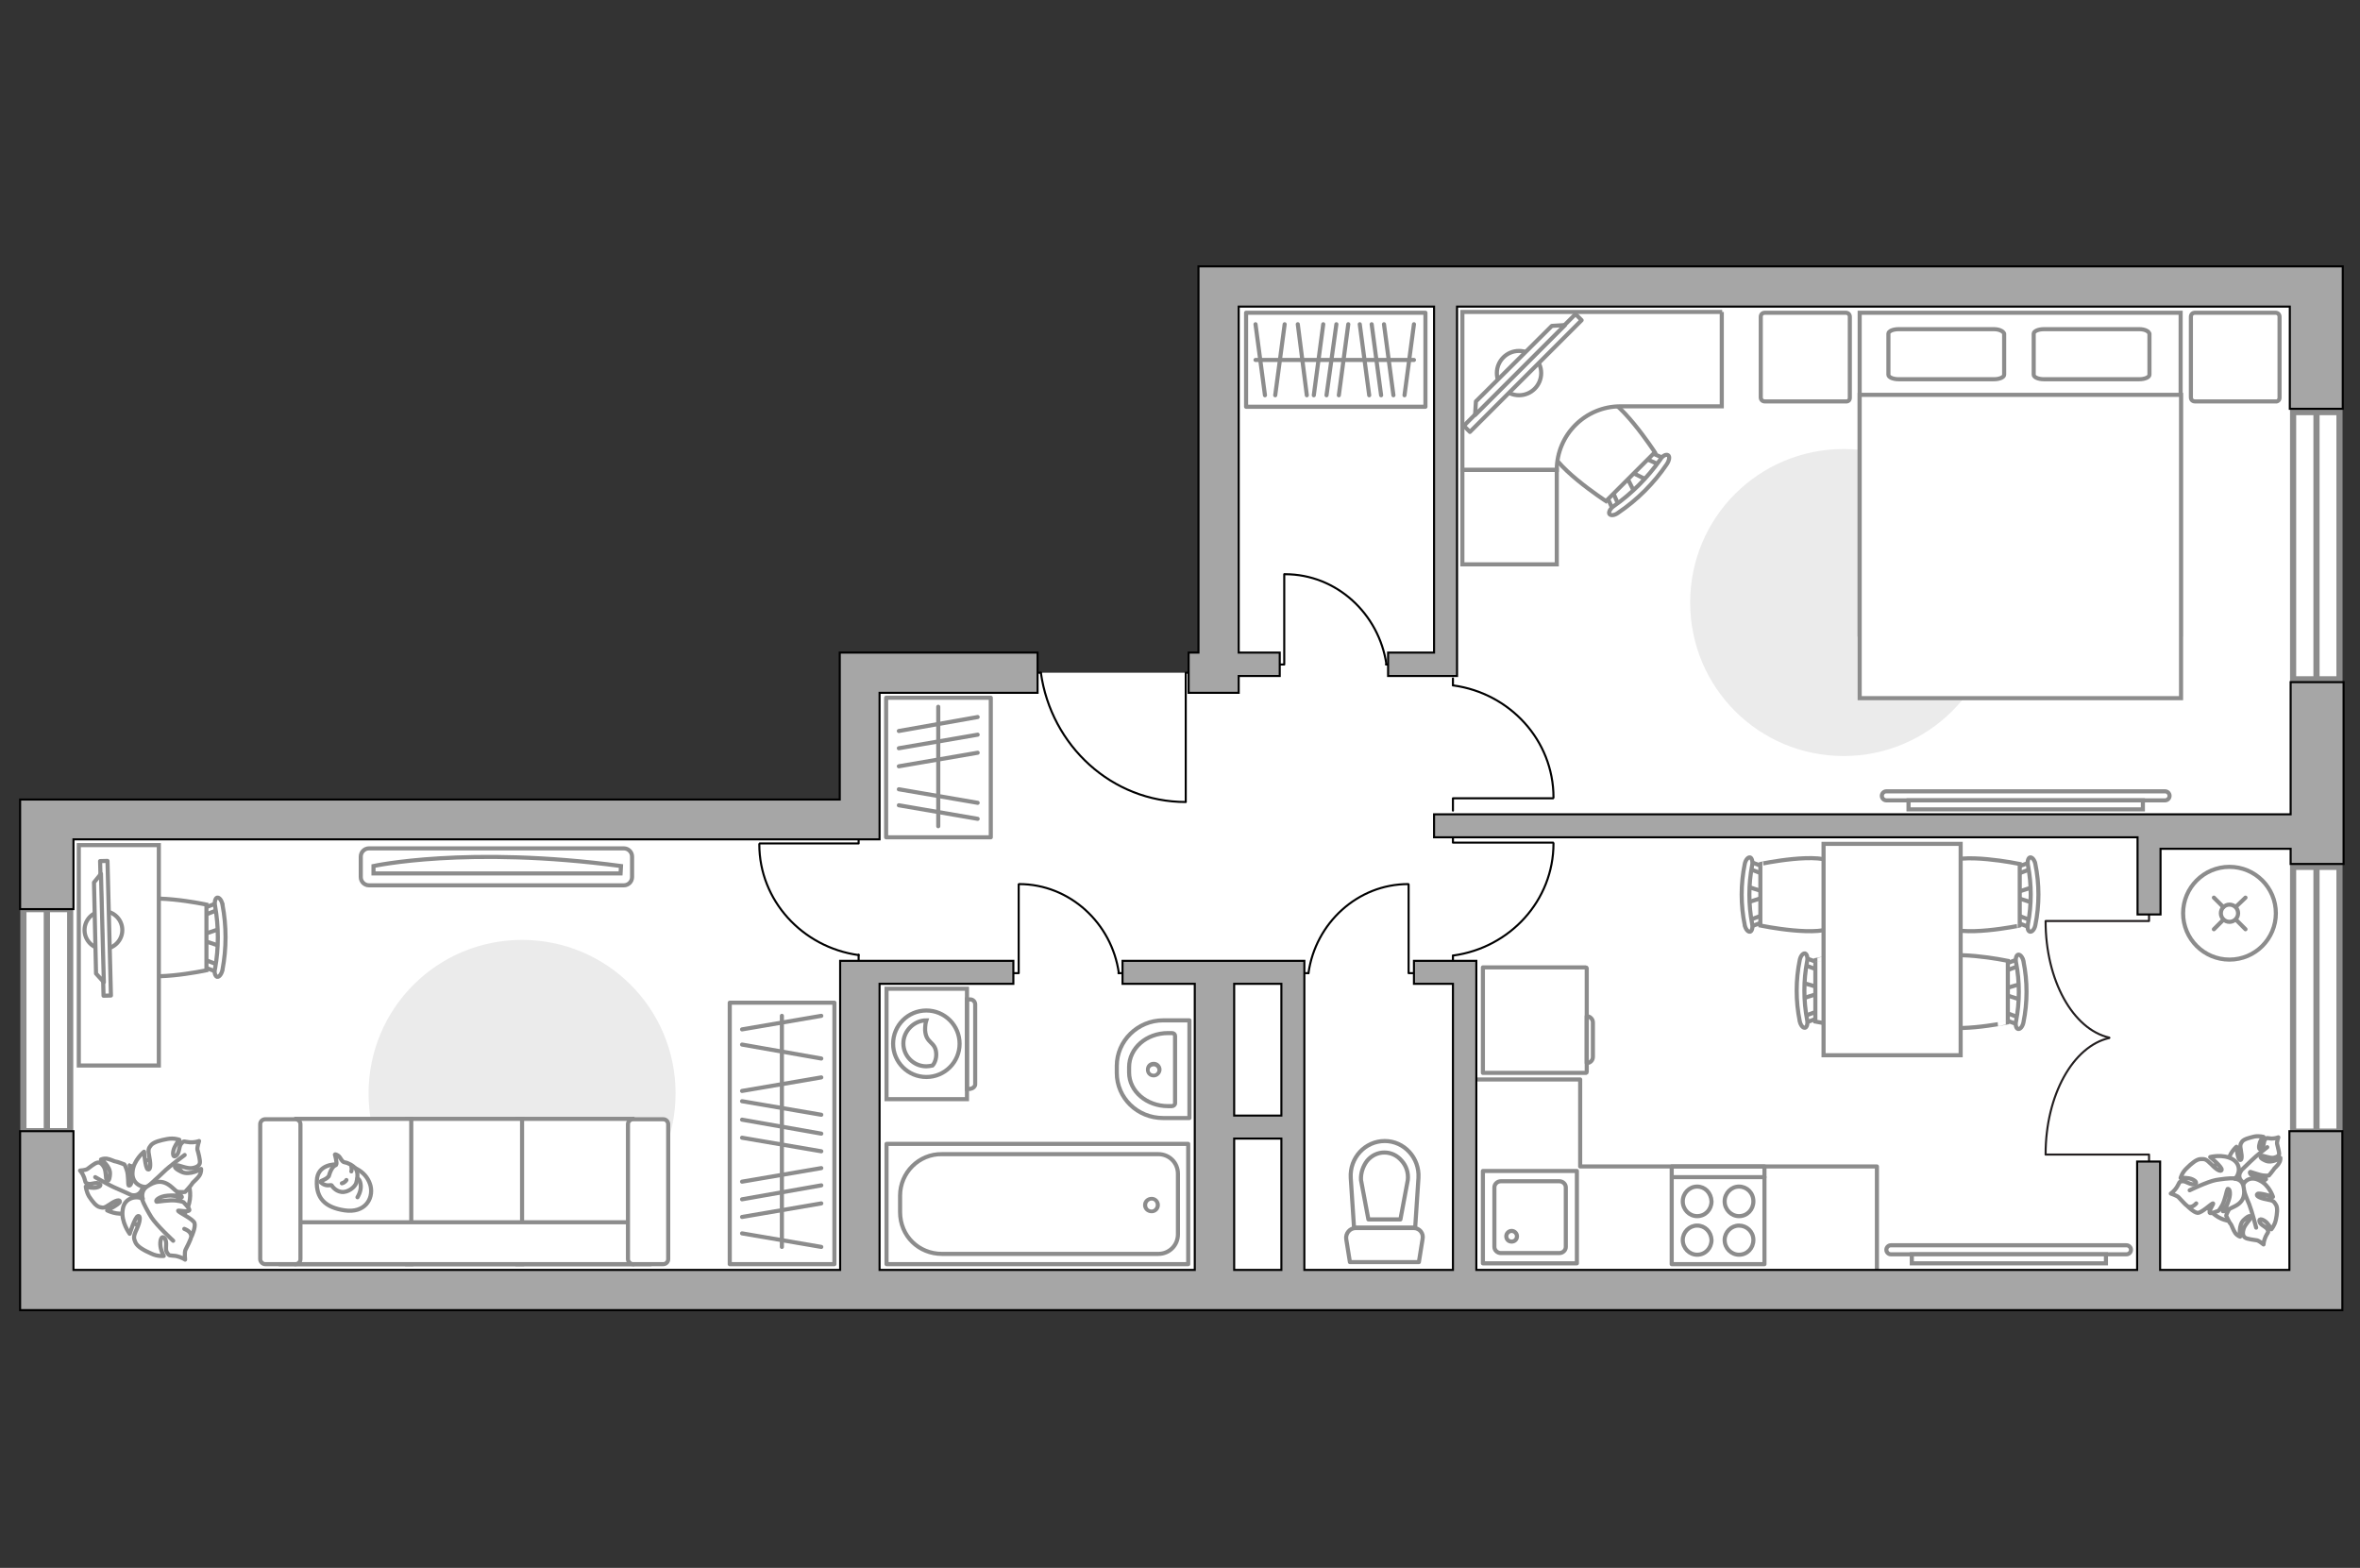 <?xml version="1.0" encoding="utf-8"?>
<!-- Generator: Adobe Illustrator 25.1.0, SVG Export Plug-In . SVG Version: 6.00 Build 0)  -->
<svg version="1.1" id="Слой_1" xmlns="http://www.w3.org/2000/svg" xmlns:xlink="http://www.w3.org/1999/xlink" x="0px" y="0px"
	 viewBox="0 0 575 382" style="enable-background:new 0 0 575 382;" xml:space="preserve">
<rect x="0" y="0" width="575" height="382" fill="#333333" stroke="none"/>
<style type="text/css">
	.st0{fill:#FFFFFF;}
	.st1{fill:#FFFFFF;stroke:#8C8C8C;stroke-width:1.5;stroke-linecap:round;stroke-miterlimit:10;}
	.st2{fill:#EBEBEB;}
	.st3{fill:#FFFFFF;stroke:#8C8C8C;stroke-miterlimit:10;}
	.st4{fill:#FFFFFF;stroke:#8C8C8C;stroke-linecap:round;stroke-linejoin:round;stroke-miterlimit:10;}
	.st5{fill:none;stroke:#8C8C8C;stroke-linecap:round;stroke-linejoin:round;stroke-miterlimit:10;}
	.st6{fill:#FFFFFF;stroke:#8C8C8C;stroke-linecap:round;stroke-miterlimit:10;}
	.st7{fill:none;stroke:#8C8C8C;stroke-linecap:round;stroke-miterlimit:10;}
	.st8{fill:#FFFFFF;stroke:#8C8C8C;stroke-width:1;stroke-linecap:round;stroke-linejoin:round;stroke-miterlimit:10.001;}
	.st9{fill:#FFFFFF;stroke:#8C8C8C;stroke-width:1;stroke-linecap:round;stroke-linejoin:round;stroke-miterlimit:10;}
	.st10{fill:none;stroke:#000000;stroke-width:0.5;stroke-linecap:round;stroke-linejoin:round;stroke-miterlimit:10;}
	.st11{fill:#8C8C8C;}
	.st12{fill:#A6A6A6;stroke:#000000;stroke-width:0.5;stroke-miterlimit:10;}
	.st13{fill:none;stroke:#231F20;stroke-width:0.5;stroke-linecap:round;stroke-linejoin:round;stroke-miterlimit:10;}
	.st14{fill-rule:evenodd;clip-rule:evenodd;fill:#FFFFFF;fill-opacity:0.1;stroke:#8C8C8C;stroke-miterlimit:10;}
	.st15{fill:none;stroke:#8C8C8C;stroke-width:1.07;stroke-linecap:round;stroke-linejoin:round;stroke-miterlimit:10;}
</style>
<g id="bg">
	<polygon class="st0" points="209.4,201.8 209.4,183 209.4,163.9 295.6,163.9 295.6,70.8 564.3,70.8 564.3,313.5 242.3,313.5 
		209.4,313.5 11.4,313.5 11.4,201.8 	"/>
</g>
<g id="windows">
	<g>
		<path id="Vector_118_3_" class="st1" d="M11.4,221.5h5.7v54.1h-5.7C11.4,275.6,11.4,221.5,11.4,221.5z"/>
		<path id="Vector_124_3_" class="st1" d="M5.7,221.5h5.7v54.1H5.7V221.5z"/>
	</g>
	<g>
		<path id="Vector_118_2_" class="st1" d="M564.3,211.2h5.7v64.5h-5.7V211.2z"/>
		<path id="Vector_124_2_" class="st1" d="M558.7,211.2h5.7v64.5h-5.7V211.2z"/>
	</g>
	<g>
		<path id="Vector_118_1_" class="st1" d="M564.3,100.4h5.7v65.1h-5.7V100.4z"/>
		<path id="Vector_124_1_" class="st1" d="M558.7,100.4h5.7v65.1h-5.7V100.4z"/>
	</g>
</g>
<g id="furniture">
	<path id="Vector_96_1_" class="st2" d="M127.2,303.8c-20.7,0-37.4-16.7-37.4-37.4s16.7-37.4,37.4-37.4s37.4,16.7,37.4,37.4
		S147.8,303.8,127.2,303.8z"/>
	<path id="Vector_96_2_" class="st2" d="M449.2,184.2c-20.7,0-37.4-16.7-37.4-37.4s16.7-37.4,37.4-37.4c20.7,0,37.4,16.7,37.4,37.4
		S469.8,184.2,449.2,184.2z"/>
	<g>
		<path id="Vector_60_6_" class="st3" d="M29.4,289c1.1-4.6,5.8-7.4,10.4-6.3s7.4,5.8,6.3,10.4s-5.8,7.4-10.4,6.3
			S28.2,293.6,29.4,289z"/>
		<path class="st4" d="M32.3,291.2c0,0,1.5,0.3,2.2-1.2s1-3.2-0.9-4.6c-1.9-1.5-2-1.5-2-1.5s0.7,2.4,0.5,3.8
			c-0.2,1.3-0.7,1.2-0.8,1.1c-0.1-0.1,0-2.5-0.4-3.7s-0.6-1.4-0.6-1.4s-1.8-0.7-2.1-0.7c-0.3,0-1.4-0.6-2.2-0.7s-1.4,0.2-1.4,0.2
			s2.3,1.6,2.2,3.5c-0.1,1.9-0.6,1.8-0.8,1.5c-0.3-0.3-0.1-2.3-0.7-3.2c-0.6-1-1.2-1.2-1.7-1c-0.5,0.1-1.9,1.2-2.3,1.5
			s-1.8,0.4-1.8,0.4s0.6,0.6,1,1.7s0.1,1.2,0.9,1.5s2-0.5,2.8,0s-0.4,1-1.4,1s-1.9-0.3-1.9-0.3s0.1,1.2,0.8,2.4
			c0.8,1.2,1.7,2.4,2.6,2.6s1,0.3,2.5-0.7c1.4-1,2.5-1.2,2.4-0.6s-3.1,2.1-3.1,2.1s2.5,1.3,4.8,0.6
			C33.2,294.6,33.1,292.1,32.3,291.2z"/>
		<path class="st5" d="M23.2,286.8c0,0,3.4,2,5.1,2.7c1.1,0.5,3.2,1.4,4,1.8c1.2,0.5,2.6,0.7,3.9,0.5"/>
		<path class="st4" d="M36.1,289.1c0,0-1.1,1.4,0.2,2.9s2.9,2.5,5.4,1.2s2.6-1.5,2.6-1.5s-2.9-0.4-4.3-1.2c-1.3-0.9-1-1.4-0.8-1.4
			c0.1,0,2.7,1.2,4.2,1.3c1.4,0.1,1.7,0,1.7,0s1.5-1.6,1.7-2c0.1-0.3,1.3-1.2,1.8-2s0.4-1.6,0.4-1.6s-2.7,1.7-4.8,0.7
			s-1.7-1.5-1.2-1.6s2.5,0.9,3.8,0.7c1.3-0.2,1.8-0.7,1.9-1.3c0.1-0.6-0.4-2.6-0.6-3.2c-0.1-0.6,0.4-2.1,0.4-2.1s-0.9,0.4-2.3,0.3
			c-1.4-0.1-1.3-0.5-2,0.3c-0.7,0.7-0.4,2.3-1.3,3c-0.9,0.6-0.9-0.9-0.4-2s1.2-1.9,1.2-1.9s-1.3-0.5-2.9-0.2c-1.6,0.3-3.3,0.7-4,1.5
			c-0.6,0.8-0.8,1-0.4,3c0.4,2,0.2,3.2-0.4,2.9c-0.6-0.3-0.9-4.3-0.9-4.3s-2.6,2.1-2.8,4.9C32,288.5,34.8,289.5,36.1,289.1z"/>
		<path class="st5" d="M45,281.4c0,0-3.7,2.7-5.2,4.2c-1,1-3,2.7-3.7,3.5c-1.1,1.1-1.9,2.5-2.4,4"/>
		<g>
			<path class="st4" d="M44.9,299.4c1.3,0.5,1.7,1.2,1.7,1.9c-0.1,0.7-1.1,2.6-1.4,3.2s-0.1,2.4-0.1,2.4s-0.8-0.6-2.3-0.9
				c-1.5-0.2-1.5,0.1-2.1-0.8s0.2-2.6-0.6-3.5s-1.2,0.7-1,2s0.8,2.3,0.8,2.3s-1.5,0.2-3.1-0.6c-1.6-0.7-3.3-1.6-3.8-2.7
				c-0.4-1-0.6-1.3,0.3-3.2c0.9-2,1-3.4,0.3-3.2c-0.7,0.2-2,4.3-2,4.3s-2.2-2.9-1.7-5.9c0.4-3.1,3.6-3.4,4.9-2.6c0,0-0.7-1.8,1-3
				c1.8-1.2,3.7-1.9,6,0.1s2.4,2.2,2.4,2.2s-3.2-0.4-4.8,0.2s-1.4,1.2-1.2,1.2s3.2-0.5,4.7-0.3s1.8,0.4,1.8,0.4s1.7,1.7,1.4,2
				c-0.4,0.5-2.8-0.1-2.7,0.1c0.1,0.4,3.7,2,4,3s-0.7,3.2-0.7,3.2"/>
			<path class="st5" d="M42.2,302.3c0,0-4-3.7-5.3-5.7c-0.8-1.3-1.9-3.2-2.4-4.7"/>
		</g>
	</g>
	<g>
		<path id="Vector_54_1_" class="st3" d="M154.1,308h-28v-35.4h28V308z"/>
		<path id="Vector_55_1_" class="st3" d="M127.2,308h-28v-35.4h28V308z"/>
		<path id="Vector_56_1_" class="st3" d="M100.2,308h-28v-35.4h28V308z"/>
		<path id="Vector_57_1_" class="st3" d="M155.5,297.8l2.6,10.2H68.4v-10.2H155.5z"/>
		<path id="Vector_58_1_" class="st3" d="M153,306.8v-32.9c0-0.7,0.6-1.2,1.2-1.2h7.4c0.7,0,1.2,0.6,1.2,1.2v32.9
			c0,0.7-0.6,1.2-1.2,1.2h-7.4C153.6,308,153,307.4,153,306.8z"/>
		<path id="Vector_59_1_" class="st3" d="M63.4,306.8v-32.9c0-0.7,0.6-1.2,1.2-1.2H72c0.7,0,1.2,0.6,1.2,1.2v32.9
			c0,0.7-0.6,1.2-1.2,1.2h-7.4C64,308,63.4,307.4,63.4,306.8z"/>
		<g>
			<path class="st4" d="M81.9,283.7c0,0-4.6-0.2-4.7,4c-0.2,4.2,2,6.5,6.8,7.2s7-2.7,6.3-5.9C89.5,285.8,86.5,283.7,81.9,283.7z"/>
			<path class="st4" d="M80.1,286.6c0,0-0.5,0.6-1.3,0.9c-0.9,0.3-0.7,0.5-0.7,0.5s0.8,0.9,2,0.8c0.7-0.1,0.7,0,0.7,0
				s0.8,1.4,2.4,1.6s3.3-1.2,3.6-2.2s0.5-2.5-0.1-3.4c-0.6-0.8-1.9-1.5-2.7-1.6c-0.8-0.1-1-1.3-1.7-1.7s-0.7-0.2-0.7-0.2
				s0.6,2.1,0.3,2.5C81.8,284,80.9,283.8,80.1,286.6z"/>
			<path class="st4" d="M84.4,287.5c0,0-0.3,0.6-1.1,0.8"/>
			<path class="st4" d="M85.6,285.4c0,0,0.2-0.6,0-1.2"/>
			<path class="st5" d="M87.1,287.1c0,0,0.7,0.2,0.8,1.8c0.1,1.4-0.8,2.8-0.8,2.8"/>
		</g>
	</g>
	<g>
		<path id="Vector_60_4_" class="st3" d="M548.6,283.8c3.4,2.4,4.2,7.2,1.8,10.6s-7.2,4.2-10.6,1.7c-3.4-2.4-4.2-7.2-1.7-10.6
			C540.5,282.2,545.2,281.4,548.6,283.8z"/>
		<path class="st4" d="M545.9,285.5c0,0-0.8,1.1,0.2,2.2s2.3,1.8,4.1,0.8c1.8-1.1,1.9-1.2,1.9-1.2s-2.2-0.2-3.2-0.8
			c-1-0.6-0.7-1-0.6-1c0.1,0,2.1,0.8,3.2,0.9s1.3,0,1.3,0s1.1-1.3,1.2-1.5c0.1-0.3,1-0.9,1.3-1.6c0.4-0.6,0.3-1.2,0.3-1.2
			s-2,1.4-3.6,0.7c-1.6-0.7-1.3-1.1-1-1.2c0.4-0.1,1.9,0.6,2.9,0.5c1-0.2,1.4-0.6,1.4-1c0-0.5-0.4-1.9-0.5-2.4s0.3-1.6,0.3-1.6
			s-0.7,0.3-1.7,0.3c-1.1-0.1-1-0.3-1.5,0.2c-0.5,0.6-0.2,1.8-0.9,2.3s-0.7-0.6-0.4-1.5s0.9-1.4,0.9-1.4s-1-0.3-2.2-0.1
			c-1.2,0.3-2.5,0.6-3,1.2c-0.4,0.6-0.6,0.8-0.3,2.3s0.2,2.4-0.3,2.2c-0.5-0.2-0.8-3.2-0.8-3.2s-1.9,1.6-2,3.8
			C542.8,285.2,544.9,285.9,545.9,285.5z"/>
		<path class="st5" d="M552.4,279.5c0,0-2.7,2.1-3.9,3.3c-0.7,0.7-2.2,2.1-2.8,2.7c-0.8,0.8-1.4,1.9-1.7,3"/>
		<path class="st4" d="M546.4,289.3c0,0-0.8-1.3-2.5-0.8c-1.6,0.6-3,1.6-2.7,4s0.4,2.6,0.4,2.6s1.3-2.3,2.4-3.1
			c1.1-0.8,1.4-0.3,1.4-0.2c0,0.1-1.8,1.8-2.4,3c-0.6,1.1-0.6,1.4-0.6,1.4s0.8,1.8,1.1,2c0.2,0.2,0.6,1.5,1.1,2.2s1.2,0.9,1.2,0.9
			s-0.5-2.8,0.9-4.1c1.5-1.4,1.8-0.9,1.7-0.5s-1.6,1.8-1.8,2.9c-0.3,1.1,0,1.7,0.5,2s2.2,0.5,2.8,0.6c0.5,0.1,1.6,1,1.6,1
			s0-0.8,0.5-1.9s0.8-0.9,0.5-1.7c-0.4-0.8-1.8-1.1-2-2s1-0.5,1.8,0.3c0.7,0.8,1.1,1.6,1.1,1.6s0.8-0.9,1.1-2.3s0.5-3,0-3.7
			c-0.5-0.8-0.6-1-2.3-1.3s-2.7-0.9-2.2-1.3s3.8,0.7,3.8,0.7s-0.9-2.8-3.1-3.9C548.1,286.2,546.4,288.1,546.4,289.3z"/>
		<path class="st5" d="M549.7,299.1c0,0-1-3.9-1.7-5.7c-0.5-1.1-1.3-3.3-1.6-4.2c-0.5-1.3-1.4-2.4-2.5-3.2"/>
		<g>
			<path class="st4" d="M535.1,293.2c-0.8,0.9-1.6,1-2.1,0.7s-1.8-1.8-2.2-2.2c-0.4-0.4-1.9-0.9-1.9-0.9s0.8-0.5,1.5-1.6
				s0.4-1.3,1.3-1.4s2,1,3,0.7s-0.2-1.2-1.3-1.4c-1.1-0.2-2.1-0.1-2.1-0.1s0.3-1.3,1.5-2.4c1.1-1.1,2.4-2.2,3.4-2.2s1.2-0.1,2.6,1.3
				c1.3,1.4,2.4,1.9,2.5,1.3c0.1-0.7-2.8-3.1-2.8-3.1s3-0.8,5.4,0.5c2.4,1.4,1.6,4,0.6,4.8c0,0,1.7,0,2.1,1.8
				c0.4,1.8,0.3,3.7-2.1,4.9c-2.4,1.2-2.6,1.2-2.6,1.2s1.3-2.5,1.4-4c0.1-1.5-0.5-1.5-0.6-1.4s-0.6,2.8-1.3,4s-0.9,1.3-0.9,1.3
				s-1.9,0.8-2.1,0.5c-0.3-0.5,1-2.2,0.8-2.3c-0.3-0.1-2.8,2.4-3.8,2.3c-0.9-0.1-2.4-1.6-2.4-1.6"/>
			<path class="st5" d="M533.5,290c0,0,4.3-2.1,6.4-2.5c1.3-0.2,3.2-0.5,4.6-0.4"/>
		</g>
	</g>
	<g>
		<rect x="177.8" y="244.3" class="st5" width="25.5" height="63.7"/>
		<line class="st5" x1="180.8" y1="300.5" x2="200.1" y2="303.8"/>
		<line class="st5" x1="180.8" y1="292.2" x2="200.1" y2="288.8"/>
		<line class="st5" x1="180.8" y1="296.5" x2="200.1" y2="293.2"/>
		<line class="st5" x1="180.8" y1="287.9" x2="200.1" y2="284.6"/>
		<line class="st5" x1="180.8" y1="265.8" x2="200.1" y2="262.5"/>
		<line class="st5" x1="180.8" y1="277.2" x2="200.1" y2="280.5"/>
		<line class="st5" x1="180.8" y1="272.8" x2="200.1" y2="276.2"/>
		<line class="st5" x1="180.8" y1="268.3" x2="200.1" y2="271.6"/>
		<line class="st5" x1="180.8" y1="254.5" x2="200.1" y2="257.9"/>
		<line class="st5" x1="180.8" y1="250.8" x2="200.1" y2="247.5"/>
		<line class="st5" x1="190.5" y1="303.8" x2="190.5" y2="247.5"/>
	</g>
	<g>
		<rect x="303.6" y="76.2" class="st5" width="43.7" height="22.9"/>
		<line class="st5" x1="342.2" y1="96.3" x2="344.5" y2="79"/>
		<line class="st5" x1="336.5" y1="96.3" x2="334.2" y2="79"/>
		<line class="st5" x1="339.5" y1="96.3" x2="337.2" y2="79"/>
		<line class="st5" x1="333.6" y1="96.3" x2="331.3" y2="79"/>
		<line class="st5" x1="318.4" y1="96.3" x2="316.2" y2="79"/>
		<line class="st5" x1="326.2" y1="96.3" x2="328.5" y2="79"/>
		<line class="st5" x1="323.2" y1="96.3" x2="325.6" y2="79"/>
		<line class="st5" x1="320.1" y1="96.3" x2="322.4" y2="79"/>
		<line class="st5" x1="310.7" y1="96.3" x2="313" y2="79"/>
		<line class="st5" x1="308.2" y1="96.3" x2="305.9" y2="79"/>
		<line class="st5" x1="344.5" y1="87.7" x2="305.9" y2="87.7"/>
	</g>
	<g>
		<rect x="215.9" y="170" class="st5" width="25.5" height="34"/>
		<line class="st5" x1="219" y1="182.3" x2="238.2" y2="179"/>
		<line class="st5" x1="219" y1="186.7" x2="238.2" y2="183.4"/>
		<line class="st5" x1="219" y1="178.1" x2="238.2" y2="174.7"/>
		<line class="st5" x1="219" y1="192.3" x2="238.2" y2="195.6"/>
		<line class="st5" x1="219" y1="196.2" x2="238.2" y2="199.5"/>
		<line class="st5" x1="228.6" y1="201.3" x2="228.6" y2="172.2"/>
	</g>
	<g>
		<g>
			<g>
				<path class="st3" d="M89.9,206.7H152c1.1,0,2,0.9,2,2v5c0,1.1-0.9,2-2,2H89.9c-1.1,0-2-0.9-2-2v-5
					C87.9,207.6,88.8,206.7,89.9,206.7z"/>
				<path id="Vector_103_2_" class="st3" d="M151.2,212.8H91V211c0,0,22.8-5,60.3,0L151.2,212.8z"/>
			</g>
		</g>
	</g>
	<g>
		<path id="Vector_8_1_" class="st5" d="M386.6,261.2v-25.3c0-0.1-0.1-0.2-0.2-0.2h-25.1v25.7h25.1
			C386.5,261.4,386.6,261.3,386.6,261.2z"/>
		<path id="Vector_9_1_" class="st5" d="M386.6,247.6V259c0.9,0,1.5-0.7,1.5-1.5v-8.4C388.1,248.3,387.4,247.6,386.6,247.6z"/>
	</g>
	<g>
		<g id="Group_6_1_">
			<g id="Group_7_1_">
				<path id="Vector_15_1_" class="st3" d="M439.1,239.4l4.4,1.3v1.2l-4.4,1.4V239.4z"/>
			</g>
			<g id="Group_8_1_">
				<path id="Vector_16_1_" class="st3" d="M443.3,247.3c0,0.4-0.2,0.7-0.5,0.8l-3.5,1.3c-0.3,0.1-0.7-0.1-0.7-0.6
					c-0.1-0.5,0.1-0.9,0.4-1l3.5-1.3c0.3-0.1,0.7,0.1,0.7,0.6C443.3,247.2,443.3,247.2,443.3,247.3z"/>
			</g>
			<g id="Group_9_1_">
				<path id="Vector_17_1_" class="st3" d="M443.3,235.4c0,0.1,0,0.1,0,0.2c-0.1,0.5-0.4,0.7-0.7,0.6l-3.5-1.3
					c-0.3-0.1-0.5-0.6-0.4-1.1s0.4-0.7,0.7-0.6l3.5,1.3C443.1,234.7,443.3,235,443.3,235.4z"/>
			</g>
			<path id="Vector_18_1_" class="st3" d="M460.5,233.9c2.7,2.6,2.7,12.4,0,15c-3.2,3.1-18.2,0-18.2,0v-15
				C442.3,233.9,457.3,230.8,460.5,233.9z"/>
			<path id="Vector_19_1_" class="st3" d="M440.3,234.2c-0.9,4.7-0.9,9.6,0,14.3c0.2,1-0.1,1.8-0.5,1.9c-0.5,0.1-1.1-0.6-1.3-1.6
				c-1-4.9-1-10,0-14.9c0.2-1,0.8-1.7,1.3-1.6C440.2,232.4,440.5,233.3,440.3,234.2z"/>
		</g>
		<g id="Group_2_2_">
			<g id="Group_3_2_">
				<path id="Vector_10_2_" class="st3" d="M425.7,216l4.4,1.4v1.1l-4.4,1.4V216z"/>
			</g>
			<g id="Group_4_2_">
				<path id="Vector_11_2_" class="st3" d="M429.9,223.9c0,0.4-0.2,0.7-0.5,0.8l-3.5,1.3c-0.3,0.1-0.7-0.1-0.7-0.6
					c-0.1-0.5,0.1-0.9,0.4-1l3.5-1.3c0.3-0.1,0.7,0.1,0.7,0.6C429.9,223.8,429.9,223.8,429.9,223.9z"/>
			</g>
			<g id="Group_5_2_">
				<path id="Vector_12_2_" class="st3" d="M429.9,212c0,0.1,0,0.1,0,0.2c-0.1,0.5-0.4,0.7-0.7,0.6l-3.5-1.3
					c-0.3-0.1-0.5-0.6-0.4-1.1s0.4-0.7,0.7-0.6l3.5,1.3C429.7,211.3,429.9,211.6,429.9,212z"/>
			</g>
			<path id="Vector_13_2_" class="st3" d="M447.1,210.5c2.7,2.6,2.7,12.4,0,15c-3.2,3.1-18.2,0-18.2,0v-15
				C428.9,210.5,443.9,207.3,447.1,210.5z"/>
			<path id="Vector_14_2_" class="st3" d="M426.9,210.8c-0.9,4.7-0.9,9.6,0,14.3c0.2,1-0.1,1.8-0.5,1.9c-0.5,0.1-1.1-0.6-1.3-1.6
				c-1-4.9-1-10,0-14.9c0.2-1,0.8-1.7,1.3-1.6C426.8,209,427.1,209.9,426.9,210.8z"/>
		</g>
		<g id="Group_14_2_">
			<g id="Group_15_2_">
				<path id="Vector_25_1_" class="st3" d="M492.4,243.6l-4.4-1.4V241l4.4-1.3V243.6z"/>
			</g>
			<g id="Group_16_2_">
				<path id="Vector_26_1_" class="st3" d="M488.2,235.6c0-0.4,0.2-0.7,0.5-0.8l3.5-1.3c0.3-0.1,0.7,0.1,0.7,0.6
					c0.1,0.5-0.1,0.9-0.4,1l-3.5,1.3c-0.3,0.1-0.7-0.1-0.7-0.6C488.2,235.8,488.2,235.7,488.2,235.6z"/>
			</g>
			<g id="Group_17_2_">
				<path id="Vector_27_1_" class="st3" d="M488.2,247.6c0-0.1,0-0.1,0-0.2c0.1-0.5,0.4-0.7,0.7-0.6l3.5,1.3
					c0.3,0.1,0.5,0.6,0.4,1.1s-0.4,0.7-0.7,0.6l-3.5-1.3C488.3,248.2,488.2,247.9,488.2,247.6z"/>
			</g>
			<path id="Vector_28_2_" class="st3" d="M471,249.1c-2.7-2.6-2.7-12.4,0-15c3.2-3.1,18.2,0,18.2,0v15
				C489.2,249.1,474.2,252.2,471,249.1z"/>
			<path id="Vector_29_2_" class="st3" d="M491.2,248.8c0.9-4.7,0.9-9.6,0-14.3c-0.2-1,0.1-1.8,0.5-1.9c0.5-0.1,1.1,0.6,1.3,1.6
				c1,4.9,1,10,0,14.9c-0.2,1-0.8,1.7-1.3,1.6S491,249.7,491.2,248.8z"/>
		</g>
		<g id="Group_18_2_">
			<g id="Group_19_2_">
				<path id="Vector_30_2_" class="st3" d="M495.4,220l-4.4-1.4v-1.1l4.4-1.4V220z"/>
			</g>
			<g id="Group_20_2_">
				<path id="Vector_31_2_" class="st3" d="M491.1,212c0-0.4,0.2-0.7,0.5-0.8l3.5-1.3c0.3-0.1,0.7,0.1,0.7,0.6s-0.1,0.9-0.4,1
					l-3.5,1.3c-0.3,0.1-0.7-0.1-0.7-0.6C491.1,212.1,491.1,212.1,491.1,212z"/>
			</g>
			<g id="Group_21_2_">
				<path id="Vector_32_2_" class="st3" d="M491.1,223.9c0-0.1,0-0.1,0-0.2c0.1-0.5,0.4-0.7,0.7-0.6l3.5,1.3
					c0.3,0.1,0.5,0.6,0.4,1.1s-0.4,0.7-0.7,0.6l-3.5-1.3C491.3,224.6,491.1,224.3,491.1,223.9z"/>
			</g>
			<path id="Vector_33_2_" class="st3" d="M473.9,225.5c-2.7-2.6-2.7-12.4,0-15c3.2-3.1,18.2,0,18.2,0v15
				C492.2,225.5,477.2,228.6,473.9,225.5z"/>
			<path id="Vector_34_2_" class="st3" d="M494.1,225.1c0.9-4.7,0.9-9.6,0-14.3c-0.2-1,0.1-1.8,0.5-1.9c0.5-0.1,1.1,0.6,1.3,1.6
				c1,4.9,1,10,0,14.9c-0.2,1-0.8,1.7-1.3,1.6C494.1,226.9,493.9,226.1,494.1,225.1z"/>
		</g>
		<path id="Vector_35_1_" class="st3" d="M444.3,257.1v-51.5h33.4v41.6v9.9H444.3z"/>
		<g>
			<path class="st3" d="M460.7,305.6c-0.6,0-1.1-0.5-1.1-1.1s0.5-1.1,1.1-1.1h57.4c0.6,0,1.1,0.5,1.1,1.1s-0.5,1.1-1.1,1.1H460.7z"
				/>
			<rect x="465.8" y="305.6" class="st3" width="47.3" height="2.2"/>
		</g>
		<g>
			<circle class="st6" cx="543.2" cy="222.5" r="11.3"/>
			<line class="st7" x1="547.1" y1="218.7" x2="544.8" y2="220.9"/>
			<circle class="st6" cx="543.2" cy="222.5" r="2.1"/>
			<line class="st7" x1="541.7" y1="224.1" x2="539.4" y2="226.4"/>
			<line class="st7" x1="547.1" y1="226.4" x2="544.8" y2="224.1"/>
			<line class="st7" x1="541.7" y1="221" x2="539.4" y2="218.7"/>
		</g>
	</g>
	<g id="Group_2_6_">
		<g id="Group_3_6_">
			<path id="Vector_10_6_" class="st3" d="M53.6,230.5l-4.5-1.5v-1.2l4.5-1.5V230.5z"/>
		</g>
		<g id="Group_4_6_">
			<path id="Vector_11_6_" class="st3" d="M49.3,222c0-0.4,0.2-0.8,0.5-0.8l3.6-1.4c0.4-0.1,0.7,0.1,0.8,0.6s-0.1,1-0.4,1l-3.6,1.4
				c-0.4,0.1-0.7-0.1-0.8-0.6C49.3,222.2,49.3,222.1,49.3,222z"/>
		</g>
		<g id="Group_5_6_">
			<path id="Vector_12_6_" class="st3" d="M49.3,234.7c0-0.1,0-0.1,0-0.2c0.1-0.5,0.4-0.8,0.8-0.6l3.6,1.4c0.4,0.1,0.5,0.6,0.4,1.1
				s-0.4,0.8-0.8,0.6l-3.6-1.4C49.5,235.5,49.3,235.1,49.3,234.7z"/>
		</g>
		<path id="Vector_13_6_" class="st3" d="M31.6,236.4c-2.8-2.8-2.8-13.2,0-16c3.3-3.3,18.7,0,18.7,0v16
			C50.3,236.4,34.9,239.7,31.6,236.4z"/>
		<path id="Vector_14_6_" class="st3" d="M52.4,236c0.9-5,0.9-10.2,0-15.3c-0.2-1,0.1-1.9,0.5-2c0.5-0.1,1.1,0.6,1.3,1.7
			c1,5.2,1,10.7,0,15.9c-0.2,1-0.8,1.8-1.3,1.7C52.5,237.9,52.1,237,52.4,236z"/>
	</g>
	<path id="Vector_36_2_" class="st3" d="M38.7,205.9v53.7H19.2v-43.4v-10.3L38.7,205.9L38.7,205.9z"/>
	<g>
		<circle class="st4" cx="25.2" cy="226.6" r="4.6"/>
		<g>
			
				<rect x="24.8" y="209.7" transform="matrix(1 -2.553776e-02 2.553776e-02 1 -5.766 0.73)" class="st8" width="1.8" height="32.8"/>
			<polygon class="st4" points="22.9,215 23.4,237.2 25.3,239.3 24.6,212.9 			"/>
		</g>
	</g>
	<polyline class="st5" points="358.7,263 385,263 385,284.2 457.3,284.2 457.3,313.5 	"/>
	<g>
		<path id="Vector_98_4_" class="st3" d="M453.1,154.6h78.2V76.2h-78.2L453.1,154.6L453.1,154.6z"/>
		<path id="Vector_99_4_" class="st3" d="M531.4,170.1h-78.3V96.2h69h9.3v10V170.1L531.4,170.1z"/>
		<path id="Vector_100_4_" class="st5" d="M485.8,80.2h-23.2c-1.4,0-2.5,0.5-2.5,1.1v10c0,0.6,1.1,1.1,2.5,1.1h23.2
			c1.4,0,2.5-0.5,2.5-1.1v-10C488.1,80.7,487.1,80.2,485.8,80.2z"/>
		<path id="Vector_101_4_" class="st5" d="M521.2,80.2H498c-1.4,0-2.5,0.5-2.5,1.1v10c0,0.6,1.1,1.1,2.5,1.1h23.2
			c1.4,0,2.5-0.5,2.5-1.1v-10C523.5,80.7,522.6,80.2,521.2,80.2z"/>
	</g>
	<path id="Vector_5_3_" class="st4" d="M555.4,96.9V77.2c0-0.6-0.4-1-1-1h-19.6c-0.6,0-1,0.4-1,1v19.6c0,0.6,0.4,1,1,1h19.6
		C554.9,97.9,555.4,97.5,555.4,96.9z"/>
	<path id="Vector_5_4_" class="st4" d="M450.7,96.9V77.2c0-0.6-0.4-1-1-1H430c-0.6,0-1,0.4-1,1v19.6c0,0.6,0.4,1,1,1h19.6
		C450.3,97.9,450.7,97.5,450.7,96.9z"/>
	<g>
		<g id="Group_2_16_">
			<g id="Group_3_16_">
				<path id="Vector_10_16_" class="st3" d="M401.4,117l-4.4-2.2l-0.9,0.9l2.2,4.4L401.4,117z"/>
			</g>
			<g id="Group_4_16_">
				<path id="Vector_11_16_" class="st3" d="M391.7,120c-0.3,0.3-0.4,0.8-0.2,0.9l1.7,3.8c0.2,0.4,0.6,0.4,1,0.1
					c0.5-0.3,0.7-0.8,0.5-1L393,120c-0.2-0.4-0.6-0.4-1-0.1C391.8,119.9,391.8,119.9,391.7,120z"/>
			</g>
			<g id="Group_5_16_">
				<path id="Vector_12_16_" class="st3" d="M401.2,110.6c-0.1,0.1-0.1,0.1-0.2,0.2c-0.3,0.5-0.3,0.8,0.1,1l3.8,1.7
					c0.4,0.2,0.8-0.1,1.1-0.6s0.3-0.8-0.1-1l-3.8-1.7C401.9,110.2,401.4,110.3,401.2,110.6z"/>
			</g>
			<path id="Vector_13_16_" class="st3" d="M389.3,96.3c-4.1,0-11.9,7.7-11.9,11.9c0,4.9,13.9,13.9,13.9,13.9l11.9-11.9
				C403.2,110.2,394.2,96.3,389.3,96.3z"/>
			<path id="Vector_14_16_" class="st3" d="M404.5,112c-3.1,4.4-7,8.3-11.3,11.3c-0.9,0.6-1.3,1.5-1.1,1.9c0.3,0.5,1.3,0.4,2.2-0.3
				c4.6-3.1,8.7-7.2,11.8-11.8c0.6-0.9,0.8-1.9,0.3-2.2S405,111.1,404.5,112z"/>
		</g>
		<path class="st3" d="M419.6,76h-51.1h-12.2l0,0l0,0v38.5h23l0,0c0-8.6,7-15.5,15.5-15.5h24.7V76H419.6z"/>
		<rect x="356.3" y="114.5" class="st3" width="23" height="23"/>
		<g>
			<circle class="st4" cx="370.1" cy="90.9" r="5.4"/>
			<g>
				
					<rect x="351.8" y="89.8" transform="matrix(0.707 -0.707 0.707 0.707 44.437 288.983)" class="st9" width="38.5" height="2.1"/>
				<polygon class="st4" points="378.1,79.4 359.6,97.8 359.4,101.1 381.3,79.2 				"/>
			</g>
		</g>
	</g>
	<g>
		<path class="st3" d="M459.6,195c-0.6,0-1.1-0.5-1.1-1.1s0.5-1.1,1.1-1.1h67.9c0.6,0,1.1,0.5,1.1,1.1s-0.5,1.1-1.1,1.1H459.6z"/>
		<rect x="465" y="195" class="st3" width="57.1" height="2.2"/>
	</g>
	<g id="Group_34_5_">
		<path id="Vector_158_5_" class="st10" d="M378.4,205.3H354v-3"/>
		<path id="Vector_159_5_" class="st10" d="M354,234.5v-1.7"/>
		<path id="Vector_160_5_" class="st10" d="M354.1,232.8c13.8-1.9,24.4-13.4,24.4-27.3"/>
	</g>
	<g id="Group_34_7_">
		<path id="Vector_158_7_" class="st10" d="M354,197.5v-3h24.4"/>
		<path id="Vector_159_7_" class="st10" d="M354,167v-1.7"/>
		<path id="Vector_160_7_" class="st10" d="M378.5,194.3c0-13.9-10.6-25.4-24.4-27.3"/>
	</g>
	<g id="Group_34_6_">
		<path id="Vector_158_6_" class="st10" d="M312.9,139.9v22h-2.7"/>
		<path id="Vector_159_6_" class="st10" d="M339.2,161.9h-1.5"/>
		<path id="Vector_160_6_" class="st10" d="M337.8,161.9c-1.8-12.4-12.2-22-24.7-22"/>
	</g>
	<g id="Group_34_1_">
		<path id="Vector_158_1_" class="st10" d="M345.9,237.1h-2.7v-21.6"/>
		<path id="Vector_159_1_" class="st10" d="M318.8,237.1h-1.5"/>
		<path id="Vector_160_1_" class="st10" d="M343.1,215.4c-12.3,0-22.6,9.5-24.3,21.7"/>
	</g>
	<g id="Group_34_3_">
		<path id="Vector_158_3_" class="st10" d="M248.2,215.5v21.6h-2.7"/>
		<path id="Vector_159_3_" class="st10" d="M274,237.1h-1.5"/>
		<path id="Vector_160_3_" class="st10" d="M272.6,237.1c-1.7-12.2-12-21.7-24.3-21.7"/>
	</g>
	<g id="Group_34_4_">
		<path id="Vector_158_4_" class="st10" d="M209.2,202.5v3h-24.1"/>
		<path id="Vector_159_4_" class="st10" d="M209.2,232.6v1.7"/>
		<path id="Vector_160_4_" class="st10" d="M185,205.7c0,13.7,10.5,25.1,24.2,27"/>
	</g>
	<g>
		<path id="Vector_142_1_" class="st5" d="M407.3,308h22.6v-23.8h-22.6V308z"/>
		<g id="Group_28_1_">
			<g id="Group_29_1_">
				<path id="Vector_143_1_" class="st5" d="M423.7,298.6c-1.9,0-3.5,1.6-3.5,3.5c0,2,1.6,3.6,3.5,3.6c2,0,3.5-1.6,3.5-3.6
					S425.6,298.6,423.7,298.6z"/>
				<path id="Vector_144_1_" class="st5" d="M423.7,289.1c-1.9,0-3.5,1.6-3.5,3.6s1.6,3.6,3.5,3.6c2,0,3.5-1.6,3.5-3.6
					C427.2,290.6,425.6,289.1,423.7,289.1z"/>
			</g>
			<g id="Group_30_1_">
				<path id="Vector_145_1_" class="st5" d="M413.5,298.6c-1.9,0-3.5,1.6-3.5,3.5c0,2,1.6,3.6,3.5,3.6c2,0,3.5-1.6,3.5-3.6
					C416.9,300.1,415.4,298.6,413.5,298.6z"/>
				<path id="Vector_146_1_" class="st5" d="M413.5,289.1c-1.9,0-3.5,1.6-3.5,3.6s1.6,3.6,3.5,3.6c2,0,3.5-1.6,3.5-3.6
					C416.9,290.6,415.4,289.1,413.5,289.1z"/>
			</g>
		</g>
		<path id="Vector_147_1_" class="st5" d="M429.9,286.8h-22.4"/>
	</g>
</g>
<g id="plan">
	<g id="Group_34_2_">
		<path id="Vector_158_2_" class="st10" d="M288.9,195.3v-31.4h1.3"/>
		<path id="Vector_159_2_" class="st10" d="M251.5,163.9h2.1"/>
		<path id="Vector_160_2_" class="st10" d="M253.6,163.9c2.5,17.8,17.3,31.5,35.3,31.5"/>
	</g>
	<g id="Group_26_1_">
		<path id="Vector_130_1_" class="st5" d="M344.4,299.2h-14.1c-1.4,0-2.5,1.3-2.3,2.7l0.9,5.6h16.8l0.9-5.6
			C346.9,300.5,345.9,299.2,344.4,299.2z"/>
		<path id="Vector_131_1_" class="st5" d="M337.4,278c-4.8,0-8.6,4.1-8.3,9l0.8,12.1h14.9l0.8-12.1C345.9,282.1,342.1,278,337.4,278
			z"/>
		<path id="Vector_132_1_" class="st5" d="M333.4,297.1l-1.8-9.6c-0.1-1.7,0.5-3.4,1.5-4.7c1.1-1.3,2.6-2,4.2-2s3.1,0.7,4.2,2
			c1.1,1.2,1.7,2.9,1.5,4.7l-1.8,9.6H333.4z"/>
	</g>
	<g>
		<g>
			<path id="Vector_135_2_" class="st5" d="M216,308h73.5v-29.3H216V308z"/>
			<path id="Vector_136_2_" class="st5" d="M219.3,291.3v4c0,5.9,4.6,10.2,10.2,10.2h52.7c2.7,0,4.8-2.1,4.8-4.8V286
				c0-2.7-2.1-4.8-4.8-4.8h-52.7C223.9,281.1,219.3,285.7,219.3,291.3z"/>
			<path class="st11" d="M282.6,293.6c0-1.1-0.9-2-2-2c-1.2,0-2.1,0.9-2.1,2s0.9,2,2.1,2C281.7,295.6,282.6,294.7,282.6,293.6z
				 M281.6,293.6c0,0.6-0.5,1.1-1,1.1c-0.6,0-1.1-0.4-1.1-1.1c0-0.6,0.5-1.1,1.1-1.1S281.6,293,281.6,293.6z"/>
		</g>
		<g>
			<path id="Vector_133_1_" class="st5" d="M275.1,260v1.3c0,4.6,4.3,8.2,9.5,8.2h0.9c0.4,0,0.8-0.3,0.8-0.7v-16.4
				c0-0.4-0.3-0.7-0.8-0.7h-0.9C279.3,251.7,275.1,255.4,275.1,260z"/>
			<path id="Vector_134_1_" class="st5" d="M272.1,259.7v1.7c0,6.1,5,11,11.3,11h6.4v-23.8h-6.4
				C277.2,248.6,272.1,253.6,272.1,259.7z"/>
			<path class="st11" d="M281.1,262.5c1,0,1.9-0.9,1.9-1.9s-0.8-1.9-1.9-1.9s-1.9,0.8-1.9,1.9S280,262.5,281.1,262.5z M281.1,261.6
				c-0.6,0-1-0.4-1-0.9s0.4-0.9,1-0.9c0.5,0,0.9,0.4,0.9,0.9S281.6,261.6,281.1,261.6z"/>
		</g>
	</g>
	<g>
		<g>
			<g id="Group_27_1_">
				<path id="Vector_140_1_" class="st5" d="M384.2,307.8v-22.5h-22.9v22.5H384.2z"/>
			</g>
			<g>
				<path id="Vector_139_1_" class="st5" d="M369.6,301.2c0,0.8-0.6,1.3-1.3,1.3c-0.8,0-1.3-0.6-1.3-1.3c0-0.7,0.6-1.3,1.3-1.3
					S369.6,300.5,369.6,301.2z"/>
				<path id="Vector_141_1_" class="st5" d="M364.1,289.3v14.5c0,0.8,0.7,1.5,1.6,1.5h14.2c0.9,0,1.6-0.7,1.6-1.5v-14.5
					c0-0.8-0.7-1.5-1.6-1.5h-14.2C364.8,287.8,364.1,288.5,364.1,289.3z"/>
			</g>
		</g>
	</g>
	<g>
		<polygon class="st12" points="6.5,194.8 17.9,194.8 204.6,194.8 204.6,159 209.4,159 214.3,159 252.8,159 252.8,168.8 
			214.3,168.8 214.3,204.5 204.7,204.5 204.6,204.5 17.9,204.5 17.9,221.5 4.9,221.5 4.9,194.8 		"/>
		<g>
			<g>
				<polyline class="st13" points="498.4,281.3 523.6,281.3 523.6,286.7 				"/>
				<path class="st13" d="M513.9,252.9c-8.8,2-15.5,13.9-15.5,28.3"/>
			</g>
			<g>
				<polyline class="st13" points="498.4,224.4 523.6,224.4 523.6,219 				"/>
				<path class="st13" d="M513.9,252.8c-8.8-2-15.5-13.9-15.5-28.3"/>
			</g>
		</g>
		<g>
			<path class="st12" d="M291.1,239.7v69.7h-76.8v-69.7h32.6v-5.6h-32.6h-4.8h-4.8v75.3H17.9v-33.8h-13v33.8v1.8v8h552.9h12.9v-9.8
				v-33.8h-12.9v33.8h-31.5V283h-5.6v26.4h-161v-75.3H354h-9.5v5.6h9.5v69.7h-36.2v-69.7v-3v-2.6h-17.1h-2.8h-6.8h-17.6v5.6H291.1z
				 M312.2,239.7v32.1h-11.5v-32.1L312.2,239.7L312.2,239.7z M300.7,309.4v-32h11.5v32H300.7z"/>
			<polygon class="st12" points="557.9,74.7 526.3,74.7 520.7,74.7 355,74.7 355,164.7 353.1,164.7 349.4,164.7 338.2,164.7 
				338.2,159 349.4,159 349.4,74.7 301.8,74.7 301.8,159 311.8,159 311.8,164.7 301.8,164.7 301.8,168.8 298.8,168.8 292,168.8 
				289.6,168.8 289.6,159 292,159 292,64.9 295.3,64.9 301.8,64.9 557.9,64.9 564.3,64.9 570.8,64.9 570.8,99.6 557.9,99.6 			"/>
			<polygon class="st12" points="558.1,210.5 558.1,206.8 526.4,206.8 526.4,222.8 520.8,222.8 520.8,204 349.4,204 349.4,198.4 
				558.1,198.4 558.1,166.2 571,166.2 571,210.5 			"/>
		</g>
	</g>
	<g>
		<g>
			<path class="st3" d="M216,267.8v-26.9h19.6v26.9H216z"/>
			<path class="st14" d="M236.4,265.3h-0.8v-21.8h0.8c0.7,0,1.2,0.6,1.2,1.2V264C237.7,264.7,237,265.2,236.4,265.3z"/>
		</g>
		<g>
			<circle class="st3" cx="225.7" cy="254.3" r="8.1"/>
			<path class="st3" d="M227.2,259.6c-0.5,0.1-1,0.2-1.5,0.2c-3.1,0-5.6-2.5-5.6-5.6c0-3,2.6-5.6,5.6-5.6c-0.2,0.6-0.3,1.3-0.3,2.4
				c0.2,3.3,2.5,2.7,2.7,5.6C228.2,257.9,227.7,259.1,227.2,259.6z"/>
		</g>
	</g>
</g>
<g id="points">
	<path id="bedroom_x5F_2" class="st5" d="M121.1,247.6"/>
	<path id="bedroom_x5F_1" class="st5" d="M477.7,146.8"/>
	<path id="wc" class="st15" d="M336.1,262.1"/>
	<path id="bathroom" class="st15" d="M254.3,259.8"/>
	<path id="hallway" class="st15" d="M289.4,207.2"/>
	<path id="wardrobe" class="st15" d="M325.2,124.8"/>
	<path id="kitchen" class="st15" d="M416.9,258.1"/>
	<path id="balcony_2_" class="st15" d="M538.8,254.5"/>
</g>
</svg>
